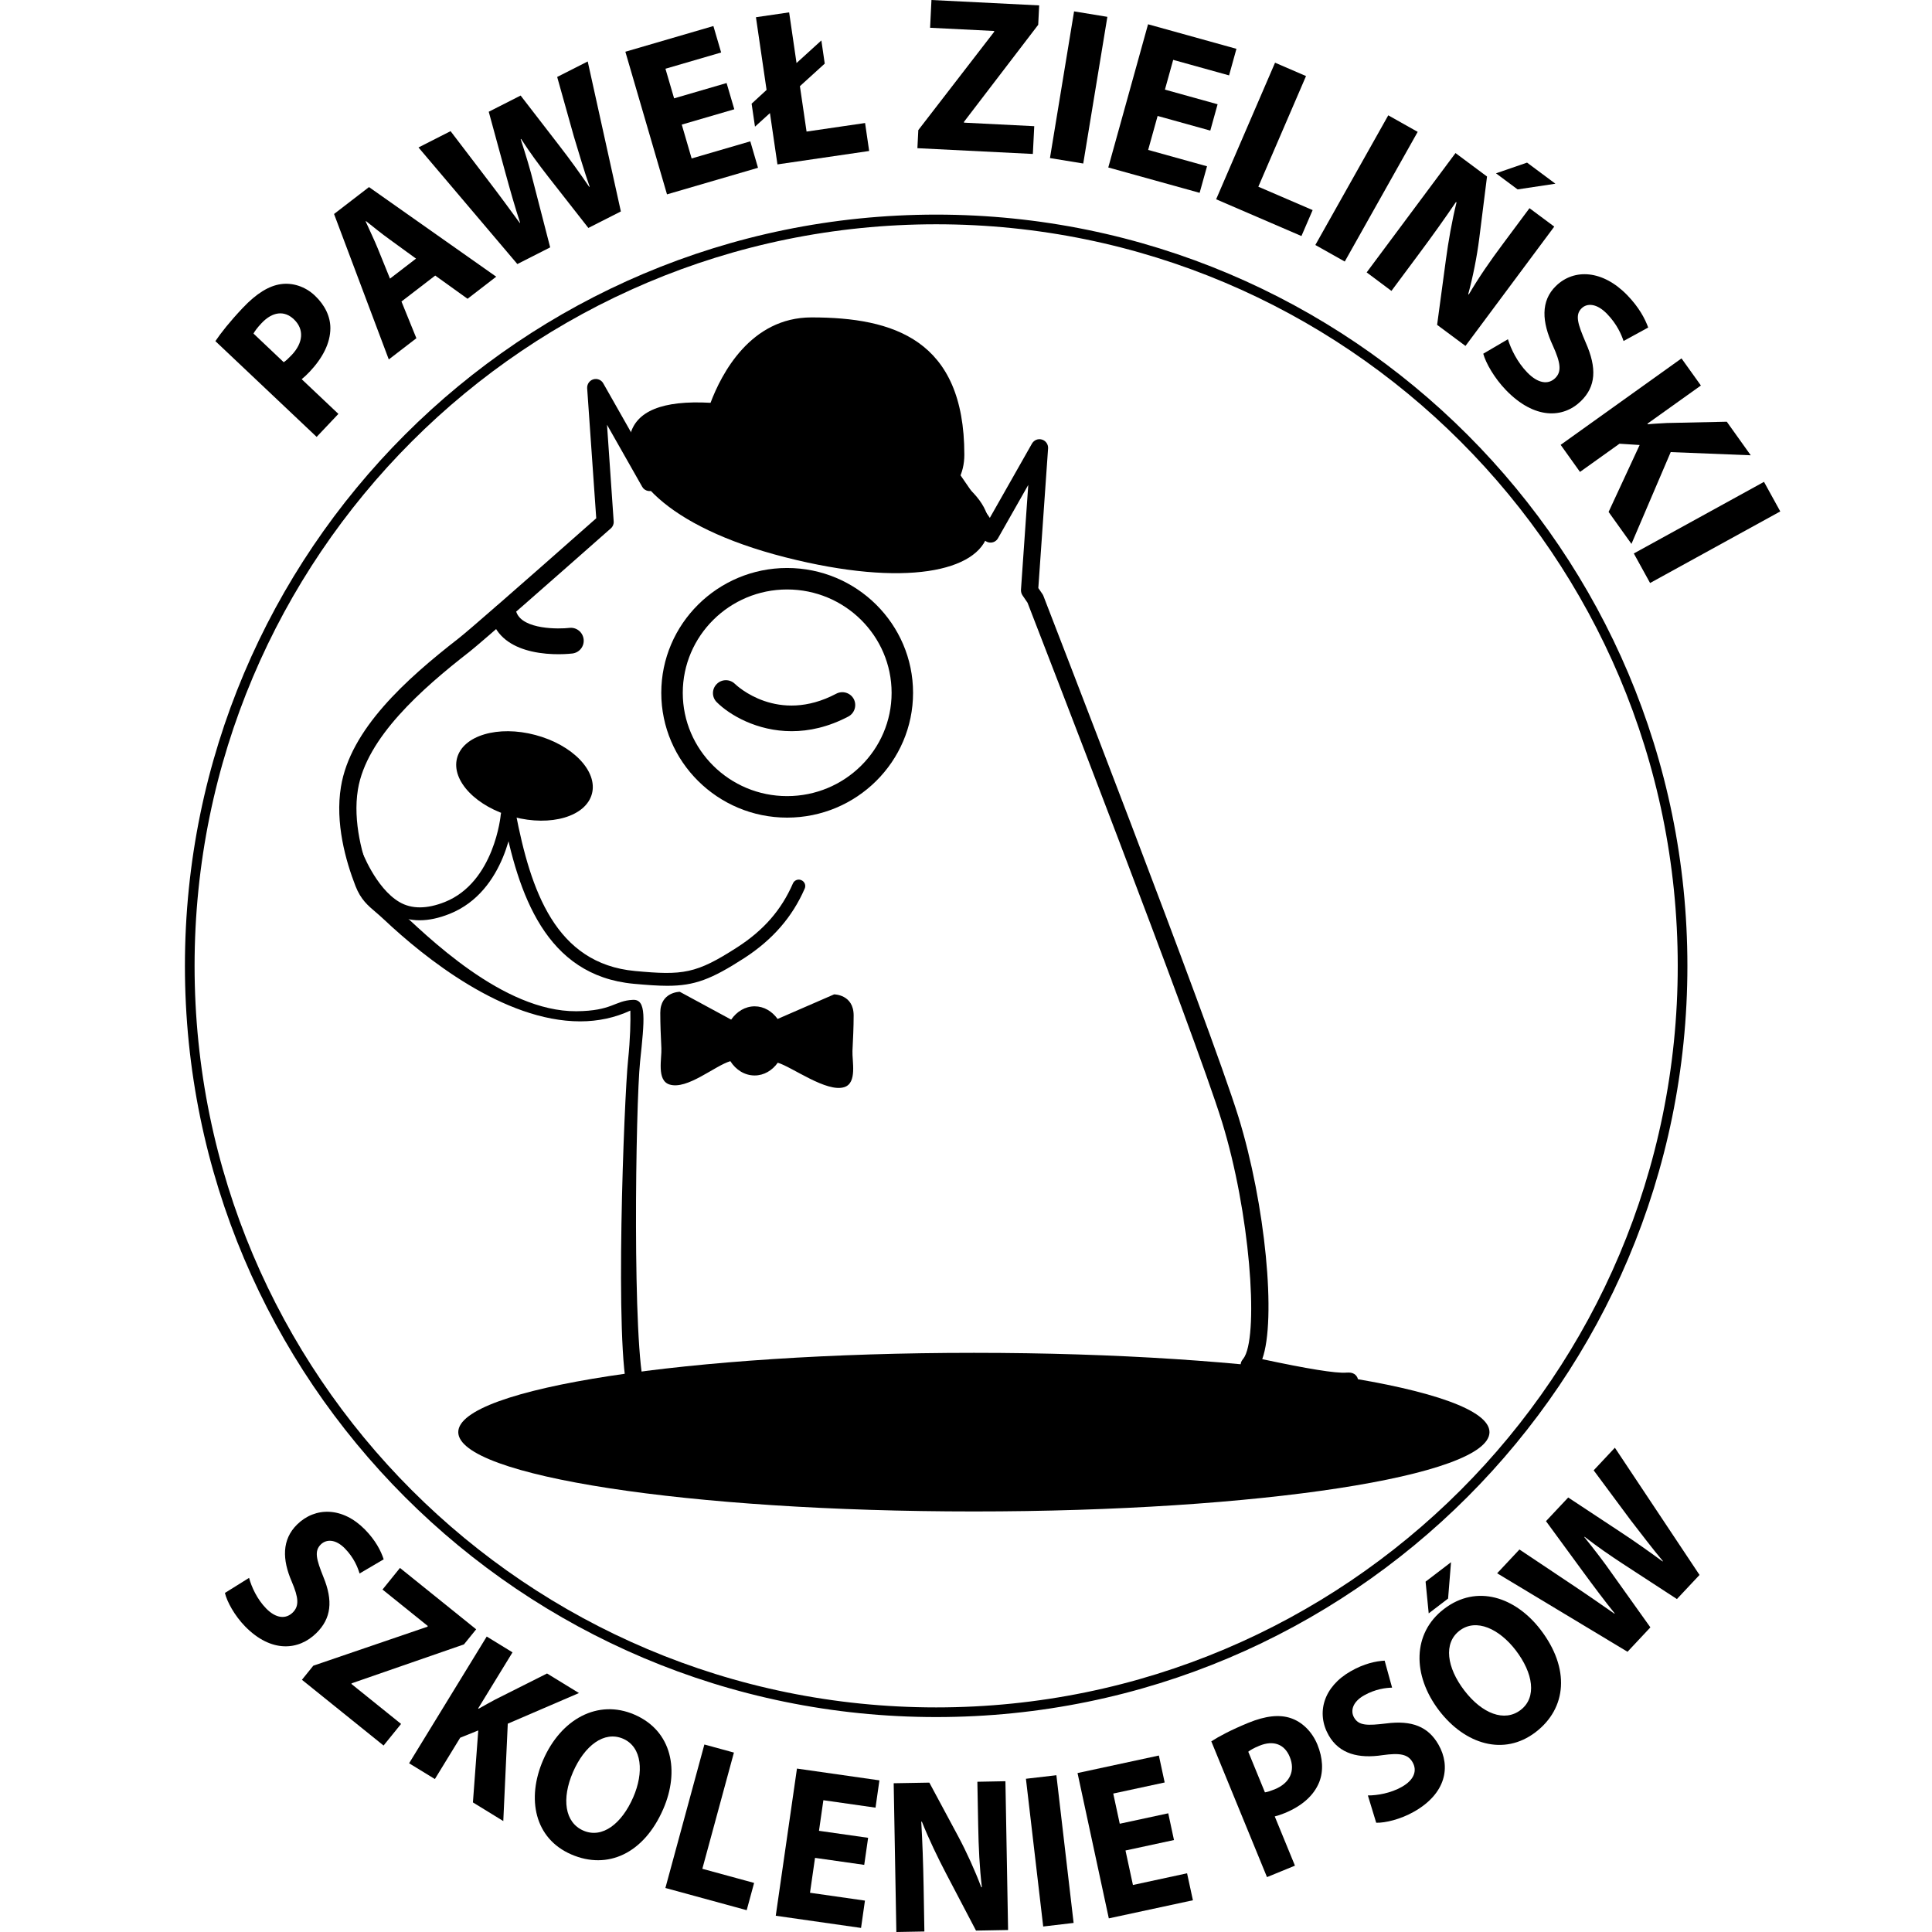 <?xml version="1.0" encoding="utf-8"?>
<!-- Generator: Adobe Illustrator 16.0.4, SVG Export Plug-In . SVG Version: 6.00 Build 0)  -->
<!DOCTYPE svg PUBLIC "-//W3C//DTD SVG 1.1//EN" "http://www.w3.org/Graphics/SVG/1.1/DTD/svg11.dtd">
<svg version="1.1" id="Warstwa_1" xmlns="http://www.w3.org/2000/svg" xmlns:xlink="http://www.w3.org/1999/xlink" x="0px" y="0px"
	 width="200px" height="200px" viewBox="0 0 200 200" enable-background="new 0 0 200 200" xml:space="preserve">
<g>
	<rect x="15.707" y="38.005" fill="none" width="6.908" height="5.218"/>
	<g>
		<path d="M154.191,148.254c0,4.54-23.897,8.211-53.373,8.211s-53.378-3.671-53.378-8.211c0-4.536,23.902-8.209,53.378-8.209
			S154.191,143.718,154.191,148.254"/>
		<path d="M86.811,152.737c-3.086,0-5.823-3.543-7.371-6.009c-0.521,1.504-1.608,3.037-3.645,3.668
			c-0.712,0.229-1.46,0.339-2.231,0.339c-3.823,0-7.324-2.644-8.513-6.42c-1.471-4.661-0.433-30.762-0.037-34.525
			c0.24-2.327,0.267-4.082,0.24-5.174c-1.596,0.738-3.331,1.115-5.192,1.115c-7.93,0-16.135-6.607-20.311-10.543
			c-0.3-0.281-0.568-0.509-0.832-0.74c-0.836-0.709-1.568-1.322-2.116-2.717c-1.021-2.625-2.122-6.542-1.509-10.277
			c0.961-5.938,6.698-11.107,12.175-15.366c0.973-0.756,6.026-5.163,14.253-12.437l-0.94-13.465
			c-0.021-0.42,0.242-0.798,0.636-0.916c0.401-0.119,0.831,0.051,1.032,0.415l5.028,8.862l0.354-0.311
			c0.125-0.114,0.278-0.189,0.453-0.213l13.018-1.95l0.214-9.571c0.011-0.37,0.245-0.695,0.597-0.816
			c0.344-0.127,0.738-0.021,0.978,0.264l7.564,9.004l2.166-4.891c0.144-0.312,0.443-0.519,0.782-0.529
			c0.347-0.008,0.662,0.17,0.821,0.467l4.796,8.896l3.245,4.713l4.363-7.692c0.214-0.364,0.631-0.537,1.032-0.415
			c0.396,0.115,0.662,0.498,0.636,0.91l-1.011,14.462l0.409,0.595c0.044,0.057,0.073,0.122,0.104,0.182
			c0.164,0.445,17.234,44.396,20.195,53.941c2.811,9.076,3.947,21.027,2.472,25.106c4.605,0.985,7.64,1.491,8.724,1.393
			c0.11,0,0.19-0.006,0.245-0.006c0.61,0,0.929,0.42,0.957,0.813c0.089,0.853-0.334,0.946-2.69,1.471
			c-1.126,0.255-2.734,0.591-4.775,1.014c-3.615,0.748-7.772,1.577-10.029,2.018c-4.591,2.849-9.038,4.752-11.926,5.099
			c-0.469,0.055-0.988,0.08-1.546,0.08c-5.422,0-14.255-2.525-16.886-3.325c-0.646,1.188-2.28,3.284-5.7,3.475
			C86.962,152.737,86.894,152.737,86.811,152.737 M78.965,143.16c0.339,0,0.646,0.183,0.803,0.501
			c0.98,2.033,4.181,7.296,7.043,7.296c0.05,0,0.094,0,0.133,0c3.44-0.193,4.434-2.948,4.479-3.073
			c0.164-0.446,0.651-0.707,1.115-0.548c0.104,0.026,11.07,3.472,17.089,3.472c0.49,0,0.946-0.025,1.335-0.07
			c2.625-0.317,6.968-2.207,11.331-4.934c0.088-0.055,0.188-0.1,0.297-0.125c4.874-0.954,8.978-1.778,11.907-2.396
			c-1.504-0.274-3.287-0.634-5.364-1.093c-0.298-0.067-0.543-0.286-0.646-0.565c-0.109-0.279-0.061-0.603,0.119-0.842
			c0.11-0.146,0.193-0.261,0.245-0.36c1.434-2.663,0.543-14.922-2.356-24.304c-2.877-9.276-19.221-51.39-20.123-53.72l-0.523-0.769
			c-0.114-0.167-0.164-0.365-0.159-0.565l0.756-10.865l-3.133,5.519c-0.151,0.271-0.428,0.438-0.73,0.448
			c-0.307,0.016-0.604-0.127-0.771-0.381l-4.084-5.914c-0.019-0.023-0.039-0.055-0.055-0.083l-3.952-7.349l-2.012,4.536
			c-0.125,0.281-0.389,0.479-0.688,0.521c-0.308,0.045-0.612-0.072-0.806-0.307l-6.962-8.284l-0.183,7.956
			c-0.005,0.432-0.323,0.795-0.756,0.862L68.814,49.75l-0.98,0.865c-0.192,0.175-0.464,0.253-0.729,0.211
			c-0.271-0.047-0.5-0.203-0.628-0.44l-3.639-6.415l0.69,9.997c0.026,0.271-0.083,0.541-0.287,0.722
			c-5.984,5.283-13.377,11.792-14.664,12.798c-4.911,3.819-10.651,8.881-11.526,14.246c-0.543,3.344,0.474,6.931,1.418,9.344
			c0.38,0.982,0.839,1.371,1.6,2.018c0.279,0.225,0.574,0.488,0.907,0.798c3.217,3.021,11.089,10.833,18.685,10.789
			c3.748-0.031,3.938-1.095,5.859-1.179c1.424-0.067,1.204,2.008,0.74,6.412c-0.459,4.422-0.829,29.68,0.495,33.86
			c0.954,3.008,3.816,5.18,6.819,5.18c0.592,0,1.16-0.078,1.697-0.259c2.947-0.912,2.82-4.452,2.82-4.605
			c-0.021-0.42,0.263-0.8,0.667-0.904C78.813,143.171,78.896,143.16,78.965,143.16"/>
		<path d="M81.952,75.693c-3.603,0-6.444-1.694-7.752-3.003c-0.527-0.516-0.527-1.363,0-1.882c0.511-0.521,1.355-0.524,1.876-0.016
			c0.188,0.183,4.452,4.215,10.494,1.019c0.657-0.346,1.466-0.094,1.812,0.553c0.338,0.652,0.091,1.463-0.559,1.81
			C85.736,75.271,83.756,75.693,81.952,75.693"/>
		<path d="M81.482,84.64c-7.184,0-13.027-5.797-13.027-12.919c0-7.124,5.841-12.923,13.027-12.923
			c7.189,0,13.038,5.799,13.038,12.923S88.672,84.64,81.482,84.64 M81.482,61.021c-5.953,0-10.802,4.805-10.802,10.703
			c0,5.896,4.846,10.689,10.802,10.689c5.97,0,10.817-4.793,10.817-10.689C92.3,65.825,87.452,61.021,81.482,61.021"/>
		<path d="M69.08,102.049c-0.985,0-2.105-0.083-3.477-0.208c-9.129-0.846-11.965-9.301-13.539-17.463
			c-0.067-0.356,0.172-0.711,0.526-0.781c0.365-0.068,0.714,0.172,0.787,0.531c1.554,8.062,4.124,15.622,12.351,16.389
			c4.968,0.463,6.318,0.305,10.599-2.459c2.736-1.764,4.562-3.865,5.755-6.602c0.141-0.334,0.537-0.493,0.871-0.342
			c0.344,0.146,0.5,0.542,0.349,0.875c-1.282,2.946-3.331,5.295-6.25,7.188C73.637,101.382,71.896,102.049,69.08,102.049"/>
		<path d="M43.441,95.267c-1.006,0-1.934-0.245-2.763-0.73c-3.055-1.793-3.665-6.172-3.69-6.357
			c-0.05-0.369-0.684-0.714-0.318-0.758c0.359-0.053,0.698,0.203,0.751,0.573c0,0.036,1.449,3.94,3.936,5.39
			c1.251,0.73,2.831,0.729,4.697-0.012c5.135-2.057,5.786-8.99,5.786-9.061c0.037-0.373,0.365-0.645,0.725-0.611
			c0.37,0.035,0.637,0.357,0.61,0.721c-0.031,0.32-0.729,7.827-6.631,10.181C45.438,95.045,44.406,95.267,43.441,95.267"/>
		<path d="M61.276,82.173c-0.626,2.35-4.249,3.415-8.102,2.396c-3.863-1.025-6.479-3.757-5.859-6.095
			c0.62-2.343,4.249-3.415,8.102-2.39C59.279,77.106,61.896,79.833,61.276,82.173"/>
		<path d="M55.047,67.436c-1.7-0.388-3.415-1.262-4.098-3.153c-0.256-0.691,0.104-1.455,0.797-1.708
			c0.693-0.25,1.46,0.106,1.713,0.803c0.659,1.827,4.479,1.744,5.474,1.622c0.723-0.09,1.39,0.424,1.483,1.164
			c0.091,0.728-0.422,1.393-1.16,1.486C59.097,67.667,57.085,67.905,55.047,67.436"/>
		<path d="M99.224,49.667c0.38-0.736,0.604-1.594,0.604-2.597c0-11.923-7.341-14.212-15.822-14.212c-6.318,0-9.326,5.85-10.452,8.84
			c-5.031-0.279-7.7,0.883-8.32,3.32c-0.991,3.863,3.519,9.471,16.033,12.666c12.514,3.19,20.011,1.426,20.996-2.432
			C102.716,53.456,101.684,51.535,99.224,49.667z"/>
		<path d="M88.369,105.116c0-2.179-2.022-2.179-2.022-2.179l-5.85,2.544c-0.568-0.789-1.412-1.306-2.372-1.306
			c-0.995,0-1.86,0.545-2.435,1.376l-5.317-2.88c0,0-2.022,0-2.022,2.177c0,1.22,0.055,2.449,0.114,3.67
			c0.053,1.053-0.511,3.318,0.837,3.748c1.827,0.582,4.694-1.944,6.303-2.414c0.563,0.893,1.476,1.48,2.516,1.48
			c0.965,0,1.822-0.518,2.393-1.32c1.486,0.442,5.072,3.122,6.893,2.525c1.35-0.434,0.792-2.701,0.839-3.746
			C88.307,107.567,88.369,106.339,88.369,105.116"/>
	</g>
	<path fill="none" stroke="#000000" stroke-miterlimit="10" d="M96.914,22.717c42.67,0,77.265,34.595,77.265,77.268
		s-34.595,77.265-77.265,77.265c-42.676,0-77.271-34.592-77.271-77.265S54.238,22.717,96.914,22.717z"/>
	<g>
		<path d="M22.297,35.314c0.579-0.857,1.465-1.991,2.849-3.456c1.402-1.48,2.688-2.268,3.924-2.443
			c1.175-0.169,2.491,0.207,3.531,1.191c1.04,0.986,1.599,2.166,1.599,3.363c0,1.551-0.804,3.091-2.144,4.512
			c-0.297,0.315-0.586,0.584-0.826,0.773l3.801,3.593l-2.252,2.38L22.297,35.314z M29.371,37.496
			c0.245-0.161,0.495-0.399,0.824-0.745c1.209-1.277,1.309-2.678,0.219-3.705c-0.973-0.922-2.197-0.797-3.331,0.399
			c-0.464,0.49-0.728,0.866-0.842,1.085L29.371,37.496z"/>
		<path d="M41.56,31.212l1.543,3.801l-2.856,2.197l-5.667-15.057l3.618-2.786l13.169,9.276l-2.967,2.287l-3.347-2.404L41.56,31.212z
			 M43.066,26.771l-2.753-2.002c-0.776-0.556-1.688-1.293-2.421-1.877l-0.039,0.028c0.378,0.862,0.901,1.924,1.246,2.781
			l1.274,3.142L43.066,26.771z"/>
		<path d="M53.556,27.335l-10.233-12.07l3.32-1.688l3.915,5.133c1.132,1.473,2.32,3.102,3.248,4.371l0.036-0.021
			c-0.531-1.601-1.042-3.415-1.553-5.28l-1.694-6.212l3.3-1.677l4.035,5.227c1.126,1.452,2.09,2.805,3.07,4.229l0.042-0.019
			c-0.574-1.632-1.085-3.396-1.627-5.172l-1.736-6.19l3.162-1.604l3.431,15.527l-3.365,1.708l-4.16-5.312
			c-0.97-1.251-1.846-2.421-2.805-3.904l-0.042,0.021c0.542,1.671,0.98,3.089,1.36,4.641l1.694,6.565L53.556,27.335z"/>
		<path d="M76.014,11.312l-5.438,1.587l1.022,3.504l6.073-1.772l0.798,2.739l-9.421,2.75L64.737,5.356l9.113-2.661l0.803,2.739
			l-5.766,1.682l0.896,3.065l5.433-1.585L76.014,11.312z"/>
		<path d="M80.481,17.019l-0.776-5.312l-1.549,1.405l-0.349-2.378l1.548-1.426l-1.1-7.525l3.436-0.503l0.766,5.245l2.57-2.338
			l0.35,2.398l-2.57,2.335l0.688,4.7l6.058-0.885l0.422,2.895L80.481,17.019z"/>
		<path d="M95.063,13.468l7.851-10.173l0.005-0.089l-6.636-0.331L96.424,0l11.151,0.558l-0.1,2.008l-7.679,10.04l-0.006,0.091
			l7.275,0.365l-0.144,2.875L94.969,15.34L95.063,13.468z"/>
		<path d="M114.634,1.743l-2.497,15.184l-3.446-0.564l2.497-15.185L114.634,1.743z"/>
		<path d="M125.289,13.519l-5.453-1.516l-0.979,3.517l6.094,1.694l-0.766,2.748l-9.457-2.625l4.118-14.824l9.149,2.541l-0.762,2.75
			l-5.786-1.607l-0.855,3.08l5.453,1.516L125.289,13.519z"/>
		<path d="M131.993,6.49l3.206,1.384l-4.937,11.454l5.622,2.421l-1.159,2.686l-8.831-3.806L131.993,6.49z"/>
		<path d="M146.758,13.651l-7.549,13.424l-3.045-1.713l7.549-13.424L146.758,13.651z"/>
		<path d="M141.477,28.198l9.196-12.353l3.263,2.429l-0.808,6.439c-0.234,1.848-0.646,3.93-1.137,5.734l0.055,0.041
			c1.035-1.77,2.216-3.477,3.6-5.328l2.686-3.609l2.564,1.908l-9.19,12.352l-2.936-2.182l0.907-6.727
			c0.25-1.867,0.631-4.062,1.105-5.959l-0.068-0.021c-1.142,1.684-2.403,3.454-3.904,5.469l-2.769,3.723L141.477,28.198z
			 M161.016,19.018l-3.915,0.589l-2.236-1.665l3.216-1.108L161.016,19.018z"/>
		<path d="M156.1,35.118c0.308,1.007,0.964,2.37,1.996,3.434c1.111,1.149,2.172,1.293,2.894,0.594
			c0.688-0.666,0.573-1.571-0.234-3.357c-1.145-2.455-1.288-4.634,0.318-6.189c1.882-1.828,4.846-1.653,7.371,0.948
			c1.21,1.246,1.835,2.417,2.177,3.357l-2.552,1.395c-0.22-0.649-0.668-1.736-1.718-2.817c-1.051-1.082-2.052-1.127-2.62-0.571
			c-0.706,0.683-0.412,1.605,0.425,3.558c1.171,2.646,1.051,4.549-0.508,6.059c-1.851,1.793-4.802,1.895-7.742-1.135
			c-1.22-1.262-2.101-2.822-2.361-3.779L156.1,35.118z"/>
		<path d="M174.069,37.101l2.007,2.807l-5.536,3.954l0.044,0.058c0.678-0.068,1.34-0.089,1.979-0.131l6.193-0.133l2.481,3.475
			l-8.286-0.33l-4.063,9.503l-2.367-3.308l3.214-6.929l-2.088-0.133l-4.087,2.919l-2.002-2.802L174.069,37.101z"/>
		<path d="M184.293,52.942l-13.477,7.411l-1.684-3.058l13.476-7.413L184.293,52.942z"/>
	</g>
	<g>
		<path d="M25.784,163.341c0.256,0.943,0.829,2.208,1.772,3.172c1.017,1.035,2.028,1.118,2.748,0.415
			c0.683-0.673,0.609-1.53-0.1-3.193c-0.99-2.281-1.042-4.351,0.553-5.92c1.877-1.84,4.702-1.832,7.018,0.519
			c1.104,1.124,1.657,2.208,1.944,3.087l-2.497,1.467c-0.183-0.609-0.568-1.621-1.527-2.599c-0.96-0.975-1.914-0.967-2.487-0.406
			c-0.698,0.69-0.453,1.554,0.271,3.37c1.011,2.461,0.818,4.283-0.73,5.803c-1.837,1.812-4.671,2.059-7.36-0.673
			c-1.116-1.142-1.897-2.586-2.106-3.482L25.784,163.341z"/>
		<path d="M32.432,172.433l11.803-4.032l0.057-0.073l-4.694-3.779l1.807-2.237l7.888,6.353l-1.265,1.562l-11.602,4.022l-0.055,0.067
			l5.148,4.145l-1.812,2.236l-8.45-6.806L32.432,172.433z"/>
		<path d="M50.386,169.414l2.669,1.637l-3.555,5.803l0.052,0.031c0.581-0.345,1.149-0.636,1.702-0.943l5.377-2.703l3.303,2.025
			l-7.369,3.172l-0.464,10.08l-3.144-1.93l0.553-7.452l-1.871,0.754l-2.62,4.279l-2.669-1.634L50.386,169.414z"/>
		<path d="M68.663,187.264c-2.007,4.627-5.771,6.329-9.517,4.708c-3.809-1.643-4.66-5.766-2.917-9.785
			c1.838-4.228,5.656-6.329,9.446-4.692C69.612,179.196,70.353,183.37,68.663,187.264z M59.316,183.445
			c-1.194,2.763-0.86,5.221,1.079,6.061c1.96,0.847,3.972-0.72,5.161-3.462c1.1-2.533,0.94-5.185-1.056-6.053
			C62.538,179.147,60.51,180.706,59.316,183.445z"/>
		<path d="M72.917,180.591l3.058,0.835l-3.269,12.031l5.359,1.463l-0.767,2.822l-8.417-2.299L72.917,180.591z"/>
		<path d="M89.464,193.051l-5.093-0.725l-0.52,3.612l5.688,0.813l-0.404,2.828l-8.829-1.262l2.195-15.235l8.536,1.22l-0.403,2.826
			l-5.398-0.77l-0.454,3.167l5.086,0.725L89.464,193.051z"/>
		<path d="M92.79,200l-0.276-15.399l3.691-0.065l3.003,5.591c0.859,1.611,1.72,3.509,2.372,5.237h0.062
			c-0.24-2.031-0.339-4.108-0.381-6.415l-0.084-4.502l2.904-0.055l0.276,15.402l-3.321,0.061l-3.089-5.892
			c-0.854-1.629-1.806-3.603-2.518-5.393l-0.06,0.023c0.119,2.033,0.197,4.201,0.244,6.72l0.079,4.635L92.79,200z"/>
		<path d="M109.357,183.771l1.783,15.29l-3.148,0.37l-1.788-15.293L109.357,183.771z"/>
		<path d="M121.53,190.48l-5.02,1.082l0.771,3.571l5.604-1.21l0.605,2.792l-8.706,1.874l-3.238-15.043l8.42-1.814l0.6,2.789
			l-5.323,1.147l0.673,3.125l5.021-1.081L121.53,190.48z"/>
		<path d="M125.394,180.263c0.831-0.537,2.049-1.181,3.832-1.916c1.804-0.737,3.242-0.884,4.421-0.477
			c1.115,0.38,2.158,1.337,2.731,2.731c0.568,1.392,0.634,2.75,0.195,3.868c-0.573,1.444-1.854,2.513-3.581,3.222
			c-0.389,0.156-0.74,0.276-1.03,0.345l2.091,5.096l-2.894,1.186L125.394,180.263z M130.945,185.544
			c0.279-0.042,0.592-0.146,1.012-0.315c1.554-0.634,2.161-1.897,1.559-3.354c-0.534-1.312-1.684-1.755-3.139-1.158
			c-0.599,0.24-0.975,0.473-1.157,0.621L130.945,185.544z"/>
		<path d="M141.602,185.864c0.98,0,2.352-0.227,3.524-0.892c1.262-0.717,1.605-1.671,1.104-2.544
			c-0.474-0.837-1.318-0.985-3.106-0.735c-2.461,0.373-4.479-0.114-5.584-2.059c-1.298-2.286-0.558-5.018,2.31-6.642
			c1.371-0.777,2.56-1.032,3.488-1.082l0.771,2.794c-0.631,0.016-1.71,0.131-2.904,0.803c-1.188,0.673-1.428,1.601-1.032,2.292
			c0.485,0.854,1.382,0.844,3.326,0.612c2.641-0.344,4.354,0.318,5.419,2.205c1.28,2.247,0.793,5.044-2.549,6.934
			c-1.39,0.787-2.979,1.168-3.905,1.139L141.602,185.864z"/>
		<path d="M159.482,168.71c3.065,4.004,2.722,8.122-0.516,10.602c-3.292,2.516-7.314,1.254-9.983-2.227
			c-2.805-3.662-2.778-8.025,0.498-10.525C152.883,163.953,156.897,165.34,159.482,168.71z M150.209,161.72l-0.303,3.764
			l-2.007,1.532l-0.323-3.284L150.209,161.72z M151.59,175.003c1.835,2.393,4.15,3.297,5.823,2.015
			c1.702-1.296,1.309-3.816-0.508-6.186c-1.685-2.194-4.082-3.353-5.811-2.028C149.4,170.097,149.771,172.631,151.59,175.003z"/>
		<path d="M168.48,170.991l-13.497-8.125l2.31-2.463l5.354,3.578c1.543,1.024,3.188,2.169,4.483,3.071l0.025-0.031
			c-1.058-1.309-2.184-2.818-3.325-4.374l-3.79-5.177l2.299-2.45l5.494,3.626c1.528,1.009,2.884,1.971,4.275,2.992l0.034-0.034
			c-1.11-1.321-2.211-2.784-3.348-4.249l-3.818-5.147l2.194-2.341l8.764,13.171l-2.341,2.495l-5.641-3.676
			c-1.313-0.865-2.518-1.687-3.915-2.769l-0.031,0.029c1.1,1.371,2.007,2.539,2.914,3.842l3.926,5.505L168.48,170.991z"/>
	</g>
</g>
</svg>
